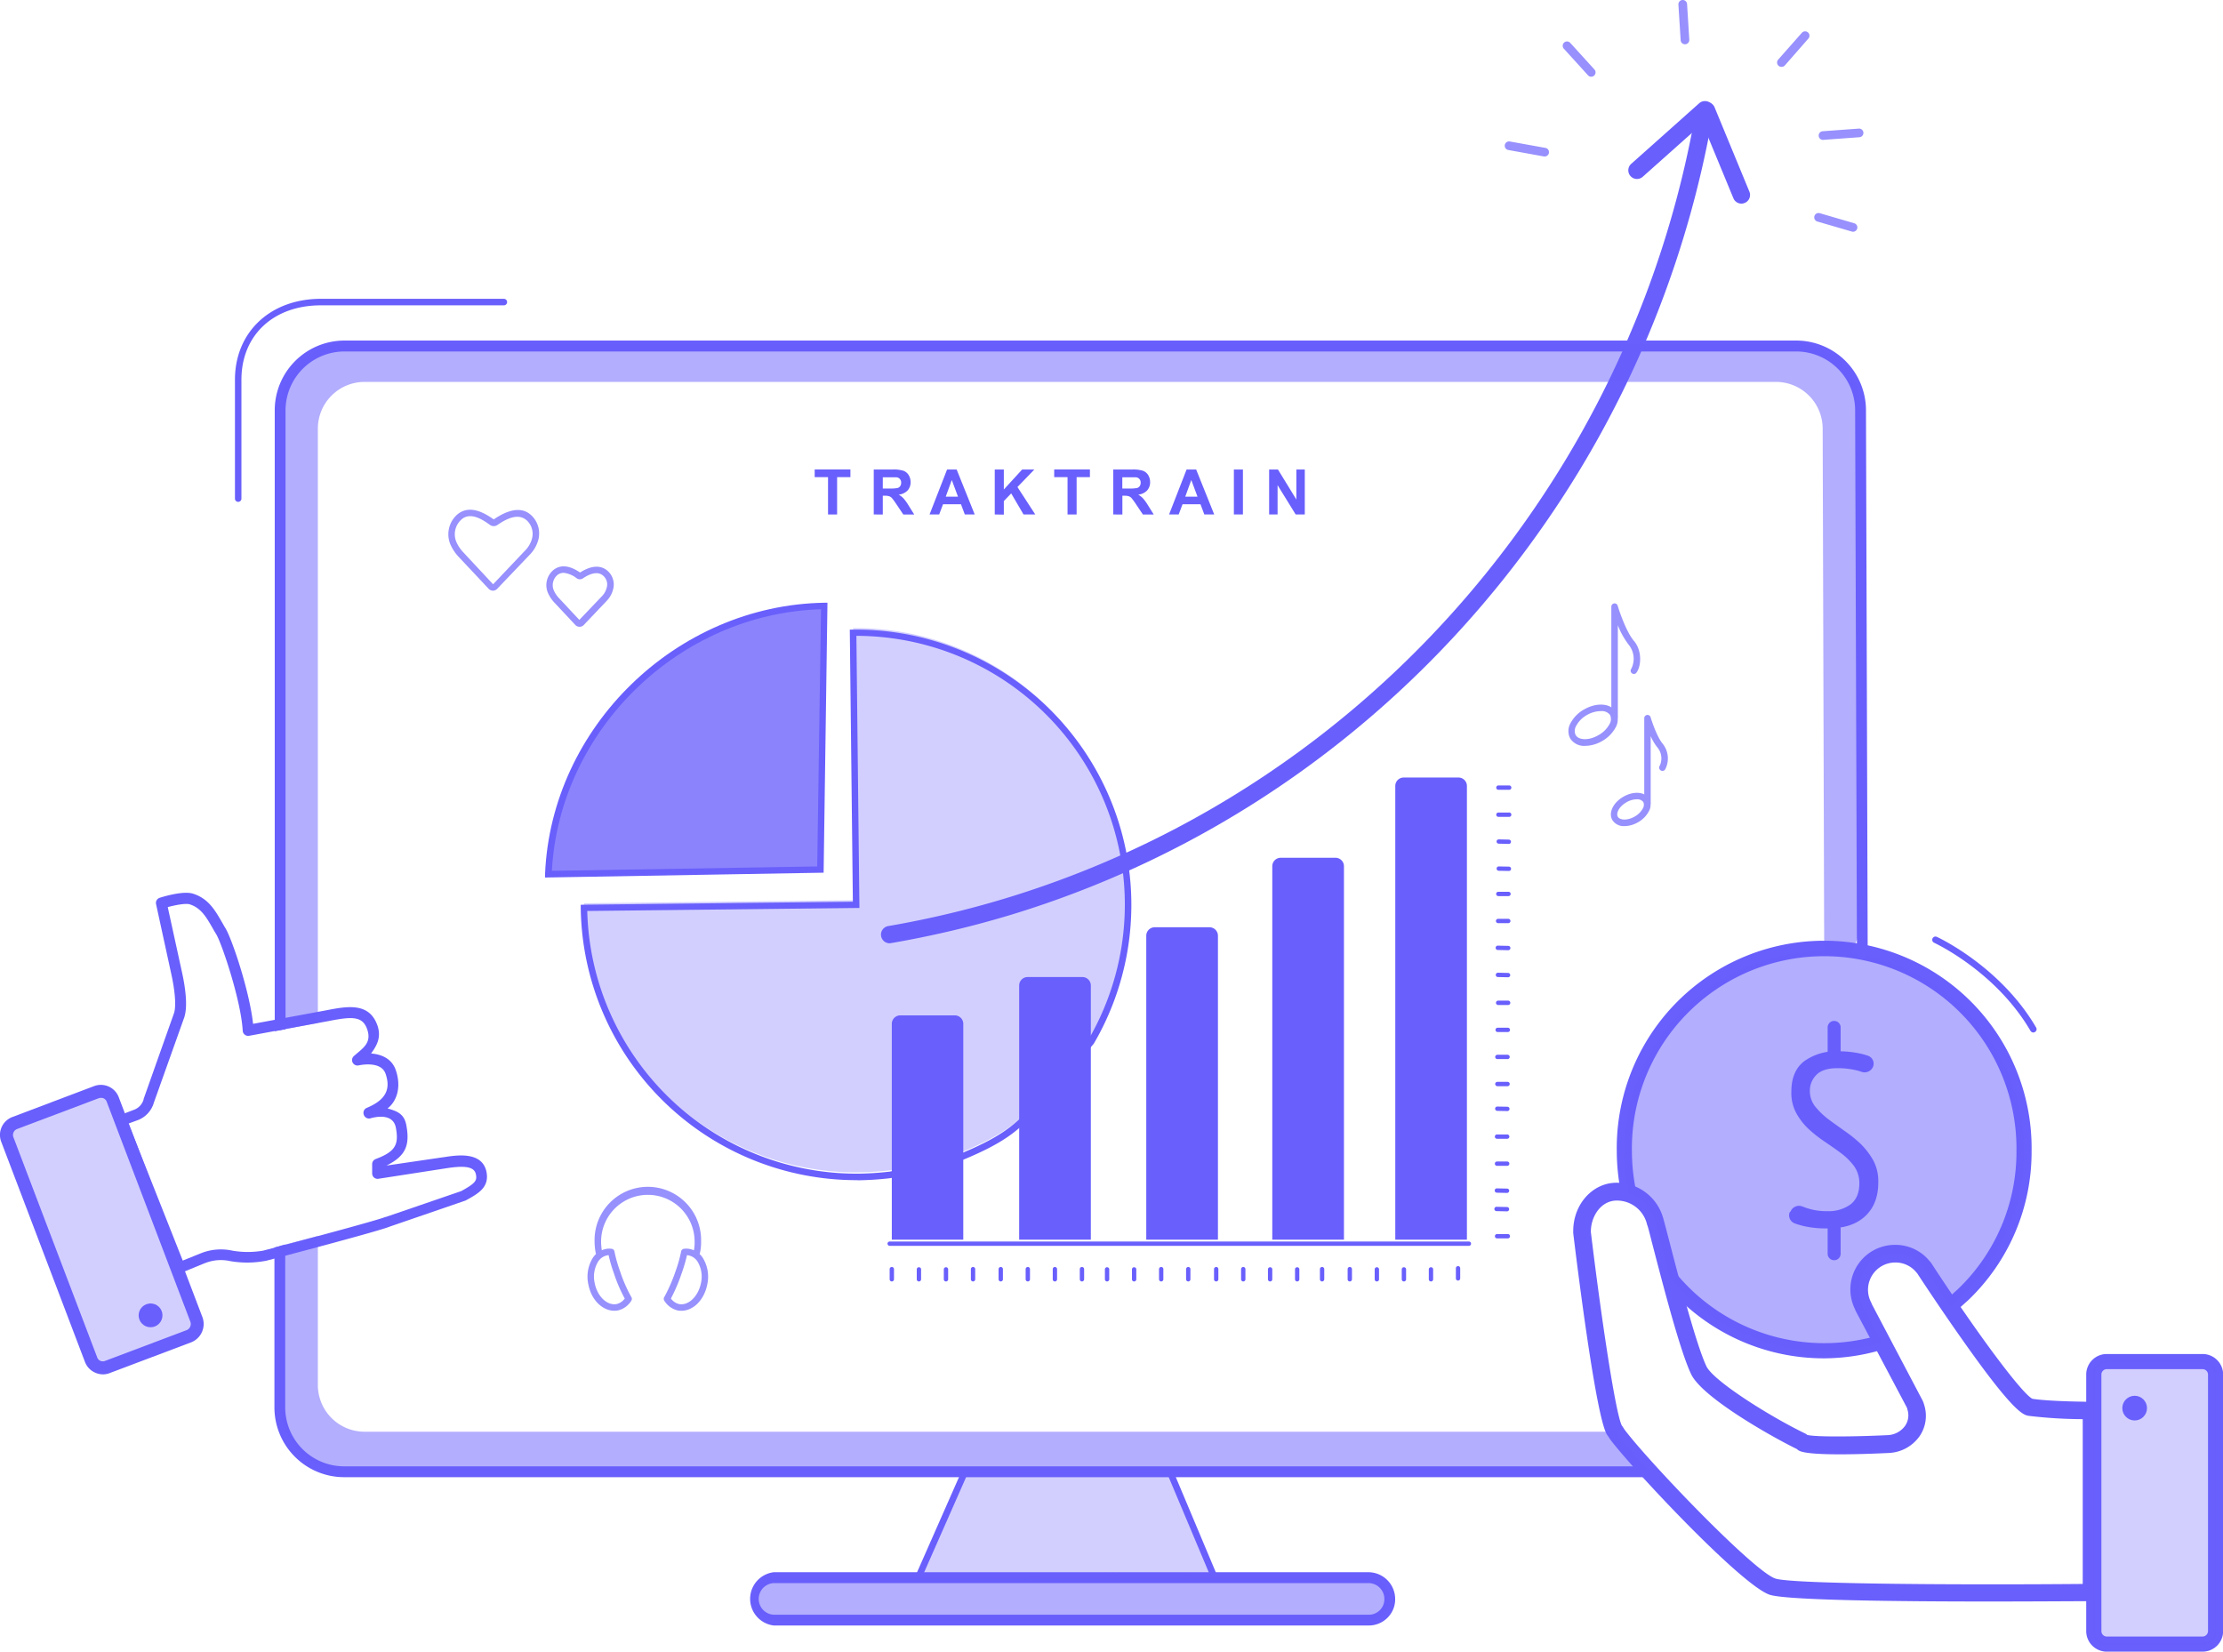 <svg id="Слой_1" data-name="Слой 1" xmlns="http://www.w3.org/2000/svg" viewBox="0 0 580 430.97"><defs><style>.cls-1,.cls-2,.cls-6{fill:none;}.cls-1{opacity:0.62;}.cls-2,.cls-6{stroke:#695ffc;stroke-linecap:round;stroke-linejoin:round;}.cls-2{stroke-width:6px;}.cls-3,.cls-4,.cls-5,.cls-7,.cls-9{fill:#695ffc;}.cls-4{opacity:0.3;}.cls-5{opacity:0.77;}.cls-7{opacity:0.5;}.cls-8{isolation:isolate;}.cls-10,.cls-9{opacity:0.69;}.cls-11{fill:#fff;}</style></defs><title>Graphic1</title><path class="cls-1" d="M766.87,463.31V326.71a12.2,12.2,0,0,0-12.15-12.14H386.4a12.2,12.2,0,0,0-12.15,12.14V576.35A12.2,12.2,0,0,0,386.4,588.5H713.49" transform="translate(-291.32 -214.92)"/><path class="cls-2" d="M726.7,539" transform="translate(-291.32 -214.92)"/><path class="cls-3" d="M514.71,522.86a72,72,0,0,1-71.87-71.06V451l71-.79-.8-71h.85a71.82,71.82,0,0,1,62.83,108l-.09.12-16,18.7c-4,4.09-7.61,7.32-19,11.91l-.11,0-17.76,4.38a80.86,80.86,0,0,1-8.4.57Zm-70.17-70.24a70.31,70.31,0,0,0,70.16,68.54h.72a79.45,79.45,0,0,0,8.16-.55l17.55-4.34c11-4.46,14.53-7.56,18.3-11.46l15.86-18.6a70.12,70.12,0,0,0-60.53-105.38l.79,71Z" transform="translate(-291.32 -214.92)"/><path class="cls-4" d="M576,485.53A71,71,0,0,0,513.9,378.82l.79,71-71,.79a71,71,0,0,0,71.75,70.22,80.47,80.47,0,0,0,8.3-.57l17.66-4.36c11.11-4.5,14.76-7.66,18.65-11.68l16-18.7" transform="translate(-291.32 -214.92)"/><path class="cls-3" d="M433.53,443.89l0-.89c1.59-38.38,34.24-70.14,72.8-70.81h.88l-1,70.44Zm72-70c-37,1.1-68.22,31.46-70.22,68.26L504.54,441Z" transform="translate(-291.32 -214.92)"/><path class="cls-5" d="M506.29,373c-39.21.68-70.45,33-72,70l70.95-1.24,1-68.75" transform="translate(-291.32 -214.92)"/><path class="cls-2" d="M481.48,474.44" transform="translate(-291.32 -214.92)"/><path class="cls-2" d="M509,466.93" transform="translate(-291.32 -214.92)"/><path class="cls-2" d="M731.62,250.56" transform="translate(-291.32 -214.92)"/><path class="cls-3" d="M523.45,461.05a2.26,2.26,0,0,1-.38-4.49,255,255,0,0,0,30.74-7.28c60.47-18.4,112.16-58.75,145.54-113.63a263.28,263.28,0,0,0,34-89.34,2.26,2.26,0,0,1,4.45.82A268,268,0,0,1,703.21,338c-34,55.82-86.55,96.88-148.09,115.61A262.28,262.28,0,0,1,523.83,461Z" transform="translate(-291.32 -214.92)"/><path class="cls-3" d="M353.47,345.87a.85.85,0,0,1-.85-.85v-31c0-12.44,9.22-21.13,22.43-21.13h47.73a.85.85,0,0,1,0,1.7H375.05c-12.41,0-20.74,7.81-20.74,19.43v31A.85.85,0,0,1,353.47,345.87Z" transform="translate(-291.32 -214.92)"/><path class="cls-3" d="M674.56,540H523.45a.58.58,0,0,1-.57-.57.57.57,0,0,1,.57-.56H674.56a.56.56,0,0,1,.57.56A.57.57,0,0,1,674.56,540Z" transform="translate(-291.32 -214.92)"/><path class="cls-2" d="M595.59,450.83" transform="translate(-291.32 -214.92)"/><path class="cls-2" d="M533.62,536.13" transform="translate(-291.32 -214.92)"/><path class="cls-3" d="M524,538.39V482.07a2.21,2.21,0,0,1,2.21-2.21h14.23a2.21,2.21,0,0,1,2.21,2.21v56.32" transform="translate(-291.32 -214.92)"/><path class="cls-2" d="M664.68,536.13" transform="translate(-291.32 -214.92)"/><path class="cls-3" d="M655.36,538.39V420a2.2,2.2,0,0,1,2.2-2.2h14.29a2.2,2.2,0,0,1,2.2,2.2V538.39" transform="translate(-291.32 -214.92)"/><path class="cls-3" d="M623.27,538.39V440.94a2.2,2.2,0,0,1,2.2-2.2h14.29a2.21,2.21,0,0,1,2.21,2.2v97.45" transform="translate(-291.32 -214.92)"/><path class="cls-2" d="M599,536.13" transform="translate(-291.32 -214.92)"/><path class="cls-3" d="M590.39,538.39V459.07a2.21,2.21,0,0,1,2.2-2.2h14.3a2.21,2.21,0,0,1,2.2,2.2v79.32" transform="translate(-291.32 -214.92)"/><path class="cls-2" d="M557.23,536.13" transform="translate(-291.32 -214.92)"/><path class="cls-2" d="M567,536.13" transform="translate(-291.32 -214.92)"/><path class="cls-3" d="M557.23,538.39V472.07a2.21,2.21,0,0,1,2.2-2.21h14.3a2.21,2.21,0,0,1,2.2,2.21v66.32" transform="translate(-291.32 -214.92)"/><path class="cls-2" d="M713.82,545.05" transform="translate(-291.32 -214.92)"/><path class="cls-2" d="M782.57,556.18" transform="translate(-291.32 -214.92)"/><path class="cls-6" d="M799.8,547.48" transform="translate(-291.32 -214.92)"/><path class="cls-3" d="M866,645.89h-25a5.38,5.38,0,0,1-5.37-5.37V573.58a5.37,5.37,0,0,1,5.37-5.36h25a5.37,5.37,0,0,1,5.36,5.36v66.94A5.38,5.38,0,0,1,866,645.89Zm-25-73.72a1.41,1.41,0,0,0-1.41,1.41v66.94a1.42,1.42,0,0,0,1.41,1.42h25a1.44,1.44,0,0,0,1.41-1.42V573.58a1.43,1.43,0,0,0-1.41-1.41Z" transform="translate(-291.32 -214.92)"/><path class="cls-7" d="M866,644.2h-25a3.68,3.68,0,0,1-3.67-3.68V573.58a3.68,3.68,0,0,1,3.67-3.67h25a3.68,3.68,0,0,1,3.67,3.67v66.94A3.68,3.68,0,0,1,866,644.2Zm-25-73.73a3.12,3.12,0,0,0-3.11,3.11v66.94a3.11,3.11,0,0,0,3.11,3.11h25a3.1,3.1,0,0,0,3.1-3.11V573.58a3.11,3.11,0,0,0-3.1-3.11Z" transform="translate(-291.32 -214.92)"/><circle class="cls-3" cx="556.95" cy="367.42" r="3.22"/><path class="cls-3" d="M318.2,573.53a5,5,0,0,1-2.11-.47,5,5,0,0,1-2.64-2.87l-21.79-57.3a5,5,0,0,1,3-6.55l21.15-8a5,5,0,0,1,6.54,3l21.8,57.3a5.14,5.14,0,0,1-2.95,6.53h0l-21.19,8A4.87,4.87,0,0,1,318.2,573.53Zm-.59-72.14a1.51,1.51,0,0,0-.59.11l-21.2,8a1.66,1.66,0,0,0-1,2.16L316.64,569a1.59,1.59,0,0,0,.86,1,1.61,1.61,0,0,0,1.29,0L340,562a1.74,1.74,0,0,0,1-2.18l-21.8-57.32a1.61,1.61,0,0,0-.86-1A1.69,1.69,0,0,0,317.61,501.39Zm23,62.19Z" transform="translate(-291.32 -214.92)"/><path class="cls-4" d="M342.56,559.23l-21.8-57.34a3.34,3.34,0,0,0-4.35-2l-21.19,8a3.34,3.34,0,0,0-2,4.35l21.8,57.34a3.34,3.34,0,0,0,4.35,2l21.19-8A3.43,3.43,0,0,0,342.56,559.23Zm-12,1.7a2.94,2.94,0,1,1,2.93-2.94A2.94,2.94,0,0,1,330.59,560.93Z" transform="translate(-291.32 -214.92)"/><g class="cls-8"><path class="cls-3" d="M507.36,349.16v-9.74h-3.48v-2h9.32v2h-3.47v9.74Z" transform="translate(-291.32 -214.92)"/><path class="cls-3" d="M519.29,349.16V337.43h5a8.53,8.53,0,0,1,2.73.32,2.72,2.72,0,0,1,1.37,1.12,3.41,3.41,0,0,1,.51,1.85,3.12,3.12,0,0,1-.78,2.18,3.75,3.75,0,0,1-2.32,1.08,5.49,5.49,0,0,1,1.27,1,13.58,13.58,0,0,1,1.35,1.9l1.43,2.29H527l-1.71-2.55a18.46,18.46,0,0,0-1.25-1.73,1.83,1.83,0,0,0-.71-.48,3.82,3.82,0,0,0-1.2-.14h-.48v4.9Zm2.36-6.77h1.76a9.44,9.44,0,0,0,2.12-.14,1.26,1.26,0,0,0,.67-.5,1.52,1.52,0,0,0,.24-.88,1.34,1.34,0,0,0-1.21-1.41c-.19,0-.77,0-1.73,0h-1.85Z" transform="translate(-291.32 -214.92)"/><path class="cls-3" d="M545.63,349.16h-2.58l-1-2.66h-4.69l-1,2.66h-2.51l4.57-11.73h2.5Zm-4.36-4.64-1.62-4.35-1.58,4.35Z" transform="translate(-291.32 -214.92)"/><path class="cls-3" d="M550.86,349.16V337.43h2.37v5.21l4.78-5.21h3.18L556.78,342l4.65,7.16h-3.06l-3.22-5.5-1.92,2v3.54Z" transform="translate(-291.32 -214.92)"/><path class="cls-3" d="M569.85,349.16v-9.74h-3.48v-2h9.32v2h-3.47v9.74Z" transform="translate(-291.32 -214.92)"/><path class="cls-3" d="M581.78,349.16V337.43h5a8.53,8.53,0,0,1,2.73.32,2.72,2.72,0,0,1,1.37,1.12,3.41,3.41,0,0,1,.51,1.85,3.12,3.12,0,0,1-.78,2.18,3.72,3.72,0,0,1-2.32,1.08,5.49,5.49,0,0,1,1.27,1,13.58,13.58,0,0,1,1.35,1.9l1.43,2.29h-2.83l-1.71-2.55a18.46,18.46,0,0,0-1.25-1.73,1.83,1.83,0,0,0-.71-.48,3.82,3.82,0,0,0-1.2-.14h-.48v4.9Zm2.36-6.77h1.76a9.44,9.44,0,0,0,2.12-.14,1.26,1.26,0,0,0,.67-.5,1.52,1.52,0,0,0,.24-.88,1.34,1.34,0,0,0-1.21-1.41c-.19,0-.77,0-1.73,0h-1.85Z" transform="translate(-291.32 -214.92)"/><path class="cls-3" d="M608.12,349.16h-2.58l-1-2.66h-4.69l-1,2.66h-2.51l4.57-11.73h2.5Zm-4.36-4.64-1.62-4.35-1.58,4.35Z" transform="translate(-291.32 -214.92)"/><path class="cls-3" d="M613.25,349.16V337.43h2.36v11.73Z" transform="translate(-291.32 -214.92)"/><path class="cls-3" d="M622.45,349.16V337.43h2.3l4.8,7.83v-7.83h2.2v11.73h-2.38l-4.72-7.65v7.65Z" transform="translate(-291.32 -214.92)"/></g><path class="cls-3" d="M821.84,484.33a.89.89,0,0,1-.74-.42c-9.07-15.56-25-22.92-25.15-23a.85.85,0,0,1-.42-1.12.84.84,0,0,1,1.12-.42c.17.07,16.57,7.64,25.92,23.67a.85.85,0,0,1-.31,1.16A.81.81,0,0,1,821.84,484.33Z" transform="translate(-291.32 -214.92)"/><path class="cls-3" d="M524,549.29a.56.56,0,0,1-.56-.56v-2.66a.56.56,0,0,1,.56-.56.57.57,0,0,1,.57.56v2.66A.57.57,0,0,1,524,549.29Z" transform="translate(-291.32 -214.92)"/><path class="cls-3" d="M531.07,549.29a.56.56,0,0,1-.56-.56v-2.66a.57.57,0,0,1,1.13,0v2.66A.56.56,0,0,1,531.07,549.29Z" transform="translate(-291.32 -214.92)"/><path class="cls-3" d="M538.14,549.29a.56.56,0,0,1-.57-.56v-2.66a.57.57,0,0,1,1.13,0v2.66A.56.56,0,0,1,538.14,549.29Z" transform="translate(-291.32 -214.92)"/><path class="cls-3" d="M545.2,549.29a.57.57,0,0,1-.57-.56v-2.66a.57.57,0,0,1,.57-.56.56.56,0,0,1,.56.56v2.66A.56.56,0,0,1,545.2,549.29Z" transform="translate(-291.32 -214.92)"/><path class="cls-3" d="M552.43,549.29a.57.57,0,0,1-.57-.56v-2.66a.57.57,0,0,1,.57-.56.56.56,0,0,1,.56.56v2.66A.56.56,0,0,1,552.43,549.29Z" transform="translate(-291.32 -214.92)"/><path class="cls-3" d="M559.49,549.29a.57.57,0,0,1-.57-.56v-2.66a.57.57,0,0,1,.57-.56.56.56,0,0,1,.56.56v2.66A.56.56,0,0,1,559.49,549.29Z" transform="translate(-291.32 -214.92)"/><path class="cls-3" d="M566.55,549.29a.56.56,0,0,1-.56-.56v-2.66a.56.56,0,0,1,.56-.56.57.57,0,0,1,.57.56v2.66A.57.57,0,0,1,566.55,549.29Z" transform="translate(-291.32 -214.92)"/><path class="cls-3" d="M573.61,549.29a.56.56,0,0,1-.56-.56v-2.66a.56.56,0,0,1,.56-.56.57.57,0,0,1,.57.56v2.66A.57.57,0,0,1,573.61,549.29Z" transform="translate(-291.32 -214.92)"/><path class="cls-3" d="M580.17,549.29a.56.56,0,0,1-.57-.56v-2.66a.57.57,0,0,1,1.13,0v2.66A.56.56,0,0,1,580.17,549.29Z" transform="translate(-291.32 -214.92)"/><path class="cls-3" d="M587.23,549.29a.56.56,0,0,1-.57-.56v-2.66a.57.57,0,0,1,1.13,0v2.66A.56.56,0,0,1,587.23,549.29Z" transform="translate(-291.32 -214.92)"/><path class="cls-3" d="M594.29,549.29a.57.57,0,0,1-.57-.56v-2.66a.57.57,0,0,1,.57-.56.56.56,0,0,1,.56.56v2.66A.56.56,0,0,1,594.29,549.29Z" transform="translate(-291.32 -214.92)"/><path class="cls-3" d="M601.35,549.29a.57.57,0,0,1-.57-.56v-2.66a.57.57,0,0,1,.57-.56.56.56,0,0,1,.56.56v2.66A.56.56,0,0,1,601.35,549.29Z" transform="translate(-291.32 -214.92)"/><path class="cls-3" d="M608.64,549.29a.57.57,0,0,1-.57-.56v-2.66a.57.57,0,0,1,.57-.56.56.56,0,0,1,.56.56v2.66A.56.56,0,0,1,608.64,549.29Z" transform="translate(-291.32 -214.92)"/><path class="cls-3" d="M615.7,549.29a.57.57,0,0,1-.57-.56v-2.66a.57.57,0,0,1,.57-.56.56.56,0,0,1,.56.56v2.66A.56.56,0,0,1,615.7,549.29Z" transform="translate(-291.32 -214.92)"/><path class="cls-3" d="M622.7,549.29a.56.56,0,0,1-.56-.56v-2.66a.57.57,0,0,1,1.13,0v2.66A.56.56,0,0,1,622.7,549.29Z" transform="translate(-291.32 -214.92)"/><path class="cls-3" d="M629.77,549.29a.56.56,0,0,1-.57-.56v-2.66a.57.57,0,0,1,1.13,0v2.66A.56.56,0,0,1,629.77,549.29Z" transform="translate(-291.32 -214.92)"/><path class="cls-3" d="M636.26,549.29a.56.56,0,0,1-.56-.56v-2.66a.56.56,0,0,1,.56-.56.57.57,0,0,1,.57.56v2.66A.57.57,0,0,1,636.26,549.29Z" transform="translate(-291.32 -214.92)"/><path class="cls-3" d="M643.49,549.29a.56.56,0,0,1-.56-.56v-2.66a.56.56,0,0,1,.56-.56.57.57,0,0,1,.57.56v2.66A.57.57,0,0,1,643.49,549.29Z" transform="translate(-291.32 -214.92)"/><path class="cls-3" d="M650.55,549.29a.56.56,0,0,1-.56-.56v-2.66a.57.57,0,0,1,1.13,0v2.66A.56.56,0,0,1,650.55,549.29Z" transform="translate(-291.32 -214.92)"/><path class="cls-3" d="M657.62,549.29a.56.56,0,0,1-.57-.56v-2.66a.57.57,0,0,1,1.13,0v2.66A.56.56,0,0,1,657.62,549.29Z" transform="translate(-291.32 -214.92)"/><path class="cls-3" d="M664.68,549.29a.56.56,0,0,1-.57-.56v-2.66a.57.57,0,0,1,1.13,0v2.66A.56.56,0,0,1,664.68,549.29Z" transform="translate(-291.32 -214.92)"/><path class="cls-3" d="M671.74,549.06a.57.57,0,0,1-.57-.56v-2.66a.57.57,0,0,1,.57-.56.56.56,0,0,1,.56.56v2.66A.56.56,0,0,1,671.74,549.06Z" transform="translate(-291.32 -214.92)"/><path class="cls-3" d="M685,421h-2.65a.57.57,0,1,1,0-1.13H685a.57.57,0,1,1,0,1.13Z" transform="translate(-291.32 -214.92)"/><path class="cls-3" d="M685,428.06h-2.65a.57.57,0,1,1,0-1.13H685a.57.57,0,1,1,0,1.13Z" transform="translate(-291.32 -214.92)"/><path class="cls-3" d="M685,435.12h0l-2.65-.06a.56.56,0,0,1,0-1.12h0L685,434a.57.57,0,0,1,.55.58A.56.56,0,0,1,685,435.12Z" transform="translate(-291.32 -214.92)"/><path class="cls-3" d="M685,442.18h0l-2.65-.05a.57.57,0,0,1-.55-.58.56.56,0,0,1,.56-.55h0l2.66.05a.57.57,0,0,1,.55.58A.56.56,0,0,1,685,442.18Z" transform="translate(-291.32 -214.92)"/><path class="cls-3" d="M684.9,448.74h-2.65a.57.57,0,0,1-.57-.57.56.56,0,0,1,.57-.56h2.65a.57.57,0,0,1,.57.56A.58.58,0,0,1,684.9,448.74Z" transform="translate(-291.32 -214.92)"/><path class="cls-3" d="M684.84,455.8h-2.65a.58.58,0,0,1-.57-.57.57.57,0,0,1,.57-.56h2.65a.56.56,0,0,1,.57.56A.57.57,0,0,1,684.84,455.8Z" transform="translate(-291.32 -214.92)"/><path class="cls-3" d="M684.84,462.86h0l-2.65-.06a.57.57,0,1,1,0-1.13l2.66.06a.56.56,0,0,1,.55.58A.57.57,0,0,1,684.84,462.86Z" transform="translate(-291.32 -214.92)"/><path class="cls-3" d="M684.79,469.92h0l-2.66-.06a.55.55,0,0,1-.55-.57.57.57,0,0,1,.56-.56h0l2.66.06a.57.57,0,0,1,.55.58A.56.56,0,0,1,684.79,469.92Z" transform="translate(-291.32 -214.92)"/><path class="cls-3" d="M684.73,477.15h-2.6a.57.57,0,0,1,0-1.13h2.6a.57.57,0,1,1,0,1.13Z" transform="translate(-291.32 -214.92)"/><path class="cls-3" d="M684.73,484.21h-2.65a.56.56,0,0,1-.57-.56.57.57,0,0,1,.57-.57h2.65a.58.58,0,0,1,.57.57A.57.57,0,0,1,684.73,484.21Z" transform="translate(-291.32 -214.92)"/><path class="cls-3" d="M684.67,491.27H682a.57.57,0,0,1-.57-.56.58.58,0,0,1,.57-.57h2.65a.57.57,0,0,1,.57.57A.56.56,0,0,1,684.67,491.27Z" transform="translate(-291.32 -214.92)"/><path class="cls-3" d="M684.67,498.34H682a.58.58,0,0,1-.57-.57.57.57,0,0,1,.57-.56h2.65a.56.56,0,0,1,.57.56A.57.57,0,0,1,684.67,498.34Z" transform="translate(-291.32 -214.92)"/><path class="cls-3" d="M684.62,504.83h0l-2.66-.05a.57.57,0,0,1-.55-.58.56.56,0,0,1,.56-.55h0l2.65.05a.57.57,0,0,1,.55.58A.56.56,0,0,1,684.62,504.83Z" transform="translate(-291.32 -214.92)"/><path class="cls-3" d="M684.56,512.06h-2.65a.56.56,0,0,1-.57-.56.57.57,0,0,1,.57-.57h2.65a.58.58,0,0,1,.57.57A.57.57,0,0,1,684.56,512.06Z" transform="translate(-291.32 -214.92)"/><path class="cls-3" d="M684.56,519.12h-2.65a.56.56,0,0,1-.57-.56.57.57,0,0,1,.57-.57h2.65a.58.58,0,0,1,.57.57A.57.57,0,0,1,684.56,519.12Z" transform="translate(-291.32 -214.92)"/><path class="cls-3" d="M684.51,526.19h0l-2.65-.06a.58.58,0,0,1-.56-.58.57.57,0,0,1,.57-.55h0l2.66.06a.55.55,0,0,1,.55.57A.57.57,0,0,1,684.51,526.19Z" transform="translate(-291.32 -214.92)"/><path class="cls-3" d="M684.51,531h0l-2.65-.06a.57.57,0,1,1,0-1.13h0l2.66.06a.55.55,0,0,1,.55.57A.57.57,0,0,1,684.51,531Z" transform="translate(-291.32 -214.92)"/><path class="cls-3" d="M684.67,538.05H682a.57.57,0,1,1,0-1.13h2.65a.57.57,0,1,1,0,1.13Z" transform="translate(-291.32 -214.92)"/><path class="cls-9" d="M694.27,255.73l-.2,0-9.15-1.66a1.13,1.13,0,1,1,.4-2.22l9.15,1.65a1.13,1.13,0,0,1-.2,2.25Z" transform="translate(-291.32 -214.92)"/><path class="cls-9" d="M706.49,234.94a1.11,1.11,0,0,1-.84-.37l-6.28-6.91a1.13,1.13,0,1,1,1.67-1.52l6.28,6.91a1.13,1.13,0,0,1-.83,1.89Z" transform="translate(-291.32 -214.92)"/><path class="cls-9" d="M756.11,232.36a1.11,1.11,0,0,1-.75-.28,1.14,1.14,0,0,1-.1-1.6l6.18-7a1.13,1.13,0,0,1,1.7,1.5L757,232A1.12,1.12,0,0,1,756.11,232.36Z" transform="translate(-291.32 -214.92)"/><path class="cls-9" d="M767,251.42a1.13,1.13,0,0,1-.08-2.26l9.3-.68a1.13,1.13,0,1,1,.16,2.25l-9.3.68Z" transform="translate(-291.32 -214.92)"/><path class="cls-9" d="M774.8,275.39a1.19,1.19,0,0,1-.32-.05l-9-2.62a1.13,1.13,0,0,1-.76-1.41,1.12,1.12,0,0,1,1.4-.76l9,2.63a1.13,1.13,0,0,1-.32,2.21Z" transform="translate(-291.32 -214.92)"/><path class="cls-9" d="M420,369.05a1.67,1.67,0,0,1-1.19-.5L411,360.23a11.41,11.41,0,0,1-2.15-3.22,6.86,6.86,0,0,1,1.7-7.77c3.42-3,7.68-.07,9.29,1l.28.19.05,0c6.29-4.29,8.95-1.78,9.83-1a6.51,6.51,0,0,1,1.78,6.31,8.83,8.83,0,0,1-2.27,3.95l-8.35,8.74A1.68,1.68,0,0,1,420,369.05ZM414,349.6a3.36,3.36,0,0,0-2.33.91h0a5.15,5.15,0,0,0-1.24,5.92,9.57,9.57,0,0,0,1.78,2.62l7.76,8.33,8.32-8.77a7,7,0,0,0,1.81-3.07,4.78,4.78,0,0,0-1.27-4.77c-2.29-2.15-5.48-.4-7.69,1.1a1.68,1.68,0,0,1-2,0l-.3-.21C417.34,350.59,415.64,349.6,414,349.6Z" transform="translate(-291.32 -214.92)"/><path class="cls-9" d="M442.47,378.46a1.45,1.45,0,0,1-1-.42l-5.61-6a8.93,8.93,0,0,1-1.59-2.45,5.14,5.14,0,0,1,1.31-5.82h0c2.68-2.34,5.95-.22,7.09.54,2.94-1.91,5.51-2,7.27-.35a4.74,4.74,0,0,1,1.33,4.79,6.7,6.7,0,0,1-1.7,3l-6,6.31A1.44,1.44,0,0,1,442.47,378.46Zm-4.09-14.07a2.52,2.52,0,0,0-1.71.64h0a3.47,3.47,0,0,0-.83,4,7,7,0,0,0,1.24,1.87l5.39,5.77,5.85-6.13a4.87,4.87,0,0,0,1.25-2.12,3,3,0,0,0-.81-3.22c-1.5-1.43-3.7-.47-5.29.59a1.44,1.44,0,0,1-1.71,0h0A6.62,6.62,0,0,0,438.38,364.39Zm4.13,0h0Zm.22,0h0Z" transform="translate(-291.32 -214.92)"/><g class="cls-10"><path class="cls-3" d="M451.6,556.93c-3.11,0-6-2.82-6.77-6.85a9.34,9.34,0,0,1,1.14-6.91,5.24,5.24,0,0,1,3.37-2.34,4.13,4.13,0,0,1,1.58-.06.84.84,0,0,1,.71.67,37,37,0,0,0,1.49,5.25,38.47,38.47,0,0,0,2.94,6.71.85.85,0,0,1,0,.87,5.59,5.59,0,0,1-3.46,2.57A5.39,5.39,0,0,1,451.6,556.93Zm-1.49-14.51a1.67,1.67,0,0,0-.4.07,3.61,3.61,0,0,0-2.34,1.63,7.6,7.6,0,0,0-.88,5.63c.69,3.47,3.27,5.91,5.73,5.43a3.61,3.61,0,0,0,2.1-1.43,39,39,0,0,1-2.8-6.51A37.71,37.71,0,0,1,450.11,542.42Z" transform="translate(-291.32 -214.92)"/><path class="cls-3" d="M469.11,556.94a5.2,5.2,0,0,1-1-.09,5.64,5.64,0,0,1-3.49-2.58.83.83,0,0,1,0-.87,42.78,42.78,0,0,0,2.93-6.7,36.23,36.23,0,0,0,1.49-5.26.85.85,0,0,1,.71-.67,4.22,4.22,0,0,1,1.63.07,5.23,5.23,0,0,1,3.33,2.33,9.39,9.39,0,0,1,1.14,6.91C475.06,554.12,472.2,556.94,469.11,556.94Zm-2.74-3.19a3.68,3.68,0,0,0,2.13,1.44c2.44.47,5-2,5.7-5.44a7.6,7.6,0,0,0-.88-5.63A3.56,3.56,0,0,0,471,542.5a2.24,2.24,0,0,0-.44-.07,40.7,40.7,0,0,1-1.42,4.83A45.62,45.62,0,0,1,466.37,553.75Z" transform="translate(-291.32 -214.92)"/><path class="cls-3" d="M473.12,542.51l-.21,0a.86.86,0,0,1-.62-1,10.54,10.54,0,0,0,.26-2.62,12.2,12.2,0,1,0-24.4,0,15.32,15.32,0,0,0,.26,2.67.84.84,0,1,1-1.66.31,16,16,0,0,1-.3-3,13.9,13.9,0,1,1,27.79,0,12.44,12.44,0,0,1-.3,3A.86.86,0,0,1,473.12,542.51Z" transform="translate(-291.32 -214.92)"/></g><g class="cls-10"><path class="cls-3" d="M704.88,409.54A4.3,4.3,0,0,1,701,407.6a4.17,4.17,0,0,1,.14-4.08,8.8,8.8,0,0,1,3.46-3.47c3.34-1.93,7-1.64,8.34.66a4.21,4.21,0,0,1-.13,4.09,8.89,8.89,0,0,1-3.47,3.47A9,9,0,0,1,704.88,409.54Zm4.1-9.07a7.34,7.34,0,0,0-3.58,1,7,7,0,0,0-2.8,2.78,2.56,2.56,0,0,0-.18,2.46c.83,1.43,3.59,1.45,6,0a7.12,7.12,0,0,0,2.8-2.78,2.58,2.58,0,0,0,.17-2.46A2.69,2.69,0,0,0,709,400.47Z" transform="translate(-291.32 -214.92)"/><path class="cls-3" d="M712.58,402.81a.85.85,0,0,1-.85-.85V373.21a.85.85,0,0,1,.73-.84.83.83,0,0,1,.93.6c0,.06,2,6.57,4.23,9.17s1.89,6.69.66,8.3a.83.83,0,0,1-1.18.16.83.83,0,0,1-.16-1.18,5.81,5.81,0,0,0-.59-6.16,20.38,20.38,0,0,1-2.92-5.19V402A.85.85,0,0,1,712.58,402.81Z" transform="translate(-291.32 -214.92)"/><path class="cls-3" d="M715.14,430.48A3.51,3.51,0,0,1,712,428.9c-1.08-1.86.18-4.54,2.87-6.09s5.64-1.31,6.72.55a3.39,3.39,0,0,1-.12,3.34,7,7,0,0,1-2.76,2.76A7.2,7.2,0,0,1,715.14,430.48Zm3.21-7a5.53,5.53,0,0,0-2.67.78c-2,1.14-2.76,2.9-2.25,3.78s2.44,1.07,4.4-.06a5.43,5.43,0,0,0,2.1-2.07,1.87,1.87,0,0,0,.15-1.71A1.93,1.93,0,0,0,718.35,423.49Z" transform="translate(-291.32 -214.92)"/><path class="cls-3" d="M721.17,425.29a.85.85,0,0,1-.85-.85V402.3a.85.85,0,0,1,1.66-.24c0,.05,1.5,5,3.21,7a6.13,6.13,0,0,1,.57,6.65.85.85,0,0,1-1.39-1,4.5,4.5,0,0,0-.45-4.55A12.73,12.73,0,0,1,722,407v17.46A.85.85,0,0,1,721.17,425.29Z" transform="translate(-291.32 -214.92)"/></g><path class="cls-2" d="M445.32,549.35" transform="translate(-291.32 -214.92)"/><path class="cls-2" d="M441.14,544" transform="translate(-291.32 -214.92)"/><path class="cls-3" d="M338.2,547.09a1.36,1.36,0,0,1-.56-.11,1.43,1.43,0,0,1-.75-.78l-15.2-38.41a1.42,1.42,0,0,1,0-1.09,1.39,1.39,0,0,1,.79-.75l3.84-1.47a4.06,4.06,0,0,0,2.48-2.72.61.61,0,0,1,0-.11l7.95-22.45c.64-2.15.05-6.56-.71-10l-4-18.37a1.41,1.41,0,0,1,.95-1.65c1-.32,6.21-1.9,8.73-1.06,4,1.28,5.72,4.32,7.58,7.55.28.48.56,1,.86,1.48,1.69,2.78,6.26,16.36,7.19,24.92l19.19-3.55c5.75-1.13,11.3-2,13.34,4.22,1,3.25-.57,5.4-1.74,7.07,2.61.19,5.39,1.27,6.44,4.33,1.53,4.44.26,8.14-2.14,10,2.27.69,4.35,1.26,4.9,4.42.95,5.14-.13,8-5.19,10.49l15-2.2h.06c3.18-.5,9.79-1.55,11,3.68.92,4.18-2.12,5.84-5.34,7.6a1.45,1.45,0,0,1-.22.09L392.94,535c-2.94,1.22-29.28,8.13-32.29,8.92l-.07,0a26.06,26.06,0,0,1-9.21.06,11.16,11.16,0,0,0-6.62.55l-.19.06L338.73,547A1.39,1.39,0,0,1,338.2,547.09Zm-13.36-39L339,543.84l4.77-1.92a14,14,0,0,1,8.16-.67,23.6,23.6,0,0,0,8.05,0c11.84-3.1,30.07-8,31.9-8.79l.11,0,19.65-6.74c3.78-2.07,4.2-2.78,3.83-4.44-.42-1.88-2.67-2.32-7.75-1.52l-17.62,2.73a1.41,1.41,0,0,1-1.68-1.39v-2.43a1.41,1.41,0,0,1,.91-1.32c5.16-1.94,6.09-3.76,5.28-8.15s-6.54-2.49-6.79-2.44a1.42,1.42,0,0,1-1.59-1A1.4,1.4,0,0,1,387,504c5.12-2.12,6.27-5,4.92-8.9-1.21-3.52-6.93-2.2-7-2.19a1.42,1.42,0,0,1-1.58-.72,1.4,1.4,0,0,1,.3-1.7c2.22-2,4.67-3.3,3.54-6.83-1.2-3.7-4-3.51-10.12-2.32l-20.74,3.85a1.43,1.43,0,0,1-1.13-.28,1.41,1.41,0,0,1-.54-1c-.44-8-5.51-22.91-6.91-25.21-.32-.52-.61-1-.9-1.53-1.72-3-3.07-5.33-6-6.28-1-.33-3.67.16-5.75.72l3.73,17.07c.52,2.34,1.64,8.17.65,11.44a.14.14,0,0,0,0,.06l-8,22.44a6.89,6.89,0,0,1-4.18,4.57Zm87.37,18.85Z" transform="translate(-291.32 -214.92)"/><path class="cls-3" d="M758.51,531a2.38,2.38,0,0,1,3-1.3c.45.17.9.34,1.41.51a16.5,16.5,0,0,0,5.2.74,9.75,9.75,0,0,0,6-1.75c1.53-1.19,2.32-3,2.32-5.54a7.57,7.57,0,0,0-1.3-4.35A15.92,15.92,0,0,0,771.9,516c-1.3-1-2.77-2-4.3-3.05a36.21,36.21,0,0,1-4.29-3.33A17.23,17.23,0,0,1,760,505.4a11.09,11.09,0,0,1-1.3-5.65c0-3.56,1.13-6.22,3.33-7.91a14.06,14.06,0,0,1,8.7-2.6,26.06,26.06,0,0,1,5.88.57,15.28,15.28,0,0,1,2,.56,2.19,2.19,0,0,1,1.41,2.88h0a2.39,2.39,0,0,1-2.94,1.36c-.39-.12-.84-.29-1.35-.4a20.43,20.43,0,0,0-5.14-.56c-2.37,0-4.18.56-5.31,1.69a5.79,5.79,0,0,0-1.75,4.24,6.48,6.48,0,0,0,1.3,3.95,20,20,0,0,0,3.33,3.28c1.3,1,2.77,2,4.29,3.11a35.42,35.42,0,0,1,4.3,3.44,19.77,19.77,0,0,1,3.33,4.35,11.62,11.62,0,0,1,1.3,5.76c0,3.73-1.13,6.67-3.45,8.82s-5.53,3.16-9.77,3.16a26.21,26.21,0,0,1-6.55-.68c-.74-.22-1.42-.39-2-.62a2.24,2.24,0,0,1-1.36-2.88Z" transform="translate(-291.32 -214.92)"/><line class="cls-11" x1="478.54" y1="268.22" x2="478.54" y2="274.83"/><path class="cls-3" d="M769.86,491.44a1.69,1.69,0,0,1-1.69-1.69v-6.61a1.7,1.7,0,1,1,3.39,0v6.61A1.7,1.7,0,0,1,769.86,491.44Z" transform="translate(-291.32 -214.92)"/><line class="cls-11" x1="478.54" y1="320.53" x2="478.54" y2="327.14"/><path class="cls-3" d="M769.86,543.75a1.69,1.69,0,0,1-1.69-1.69v-6.61a1.7,1.7,0,0,1,3.39,0v6.61A1.69,1.69,0,0,1,769.86,543.75Z" transform="translate(-291.32 -214.92)"/><path class="cls-3" d="M810,632.8c-23,0-52.73-.3-57-1.78-7.51-2.59-36.3-33.38-41.64-40.62l-.09-.14c-.31-.5-.48-.74-.57-.86l-.1-.14c-2.9-4.56-7.85-44.6-8.81-52.58a2.45,2.45,0,0,1,0-.27v-.28c0-7,5.07-12.6,11.3-12.6a12.61,12.61,0,0,1,12.1,9,1.42,1.42,0,0,1,.07.22c.35,1.22.89,3.33,1.59,6,2.45,9.45,7,27,9.69,32.67,1.84,3.85,16.64,13.14,25.72,17.52a2.36,2.36,0,0,1,.58.39c2.1.57,12.36.48,21,.06a5.89,5.89,0,0,0,4.55-2.45,4.83,4.83,0,0,0,.58-4.27s0,0,0-.06a2.73,2.73,0,0,0-.16-.48l-.06-.1L775.49,557a2.53,2.53,0,0,1-.19-.48,11.63,11.63,0,0,1,10.44-16.78,11.47,11.47,0,0,1,9,4.2l.32.37a1.37,1.37,0,0,1,.18.24c12.1,18.56,23.62,34,26.35,35.35,4.41.73,15.33.79,15.44.79a2.27,2.27,0,0,1,2.25,2.26v47.51a2.26,2.26,0,0,1-2.24,2.26C834.13,632.7,823.15,632.8,810,632.8Zm-94.93-45c6.11,8.24,33.63,37,39.43,39,4.36,1.52,50.56,1.68,80.22,1.42v-43a121.17,121.17,0,0,1-14.06-.86c-1.41-.24-3.78-.65-17-19.38-5.91-8.34-11.39-16.69-12.12-17.81l-.25-.28,0,0a7,7,0,0,0-5.47-2.55,7.12,7.12,0,0,0-7.12,7.11,7,7,0,0,0,.82,3.31,3.14,3.14,0,0,1,.18.46l13.06,24.79a6.19,6.19,0,0,1,.59,1.47,9.39,9.39,0,0,1-1.17,8.15,10.35,10.35,0,0,1-8,4.41c-6.11.3-20.53.84-23.4-.56a2.2,2.2,0,0,1-.62-.45c-6.61-3.22-24.69-13.44-27.6-19.53s-7.32-23.21-10-33.48c-.57-2.18-1-4-1.37-5.22a2.21,2.21,0,0,1-.18-.53,8.07,8.07,0,0,0-7.84-6.09c-4.19,0-6.78,4.19-6.78,8.08v.14c2.74,22.7,6.5,47.67,8.1,50.52C714.59,587,714.81,587.37,715.07,587.79Zm106.53-7.92Z" transform="translate(-291.32 -214.92)"/><path class="cls-3" d="M767.27,569.35A53.92,53.92,0,0,1,725.81,550a1.72,1.72,0,0,1-.26-.4l-.44-.9a2.09,2.09,0,0,1-.13-.35c-.82-3.1-1.58-6-2.23-8.5-.57-2.21-1-4-1.38-5.27a1.94,1.94,0,0,1-.16-.48,8.23,8.23,0,0,0-5.36-5.84,1.92,1.92,0,0,1-1.11-1l-.32-.65a1.7,1.7,0,0,1-.16-.48,55.52,55.52,0,0,1-1.11-10.89,54.12,54.12,0,1,1,108.23,0,53.47,53.47,0,0,1-16.53,38.93L801.7,557a1.6,1.6,0,0,1-.4.28l-.36.2a2,2,0,0,1-2.56-.63c-3.51-5.14-6.19-9.24-6.66-10l-.25-.3a7.32,7.32,0,0,0-5.73-2.7,7.41,7.41,0,0,0-7.4,7.4,7.3,7.3,0,0,0,.85,3.44,2.23,2.23,0,0,1,.16.43l4.76,9a2,2,0,0,1,.07,1.68,2,2,0,0,1-1.25,1.13A53.74,53.74,0,0,1,767.27,569.35ZM729,547.64a50.16,50.16,0,0,0,50.46,16.25l-3.72-7.07a2.35,2.35,0,0,1-.17-.44h0a11.23,11.23,0,0,1-1.19-5A11.37,11.37,0,0,1,785.74,540a11.19,11.19,0,0,1,8.76,4.12l.31.36a1,1,0,0,1,.15.2s2.28,3.49,5.46,8.19l1.73-1.57a49.52,49.52,0,0,0,15.28-36,50.17,50.17,0,1,0-100.33,0,51.92,51.92,0,0,0,.94,9.64,12,12,0,0,1,6.88,7.75,1,1,0,0,1,.07.21c.34,1.22.9,3.34,1.59,6,.63,2.41,1.37,5.26,2.17,8.29Z" transform="translate(-291.32 -214.92)"/><path class="cls-7" d="M716.52,526.39a10.16,10.16,0,0,1,6.63,7.31l-.06-.34c.65,2.31,2.09,8,3.8,14.47l.44.9a52.12,52.12,0,0,0,55,16.41l-4.87-9.24-.06-.23A9.37,9.37,0,0,1,785.74,542a9.24,9.24,0,0,1,7.23,3.39l.34.39s2.83,4.34,6.7,10l.36-.19,3.11-2.82a52.14,52.14,0,1,0-88.36-37.51,53.26,53.26,0,0,0,1.08,10.5Z" transform="translate(-291.32 -214.92)"/><path class="cls-9" d="M730.94,226.47a1.12,1.12,0,0,1-1.12-1.05l-.59-9.3a1.13,1.13,0,0,1,2.26-.14l.58,9.29a1.12,1.12,0,0,1-1.06,1.2Z" transform="translate(-291.32 -214.92)"/><path class="cls-3" d="M609.38,627.19H529.7l12.78-29,54.78.17ZM532.3,625.5h74.53l-10.7-25.43-52.55-.16Z" transform="translate(-291.32 -214.92)"/><path class="cls-3" d="M648.44,639.06H493.2a7,7,0,0,1,0-13.9H648.39a7,7,0,0,1,6.94,7,6.76,6.76,0,0,1-2,4.88A6.9,6.9,0,0,1,648.44,639.06ZM493.2,628a4.13,4.13,0,0,0,0,8.25H648.44a4,4,0,0,0,2.92-1.22,4,4,0,0,0,1.15-2.88,4.13,4.13,0,0,0-4.12-4.15Z" transform="translate(-291.32 -214.92)"/><polygon class="cls-4" points="316.94 410.99 239.83 411.86 251.56 384.44 305.22 384.01 316.94 410.99"/><path class="cls-7" d="M648.44,637.64H493.2a5.54,5.54,0,0,1-5.53-5.53h0a5.54,5.54,0,0,1,5.53-5.54H648.39a5.54,5.54,0,0,1,5.53,5.54h0A5.45,5.45,0,0,1,648.44,637.64Z" transform="translate(-291.32 -214.92)"/><path class="cls-4" d="M866,643.91h-25a3.4,3.4,0,0,1-3.39-3.39V573.58a3.41,3.41,0,0,1,3.39-3.39h25a3.41,3.41,0,0,1,3.39,3.39v66.94A3.4,3.4,0,0,1,866,643.91Z" transform="translate(-291.32 -214.92)"/><circle class="cls-3" cx="39.28" cy="343.21" r="3.11"/><path class="cls-3" d="M745.67,268.05a2.26,2.26,0,0,1-2.09-1.4l-9.09-22a2.26,2.26,0,1,1,4.18-1.73l9.08,22a2.25,2.25,0,0,1-1.22,2.95A2.21,2.21,0,0,1,745.67,268.05Z" transform="translate(-291.32 -214.92)"/><path class="cls-3" d="M718.43,261.62a2.26,2.26,0,0,1-1.51-3.95l17.76-15.83a2.26,2.26,0,0,1,3,3.38l-17.76,15.83A2.27,2.27,0,0,1,718.43,261.62Z" transform="translate(-291.32 -214.92)"/><path class="cls-3" d="M721.11,597.53h-340a15.38,15.38,0,0,1-15.37-15.36V539.66l-2.82.75v41.76a18.21,18.21,0,0,0,18.19,18.19h340a1.42,1.42,0,0,0,0-2.83Z" transform="translate(-291.32 -214.92)"/><path class="cls-3" d="M778.17,322A18.21,18.21,0,0,0,760,303.78H381.15A18.21,18.21,0,0,0,363,322v162l2.82-.52V322a15.39,15.39,0,0,1,15.37-15.37H760A15.39,15.39,0,0,1,775.34,322l.47,141.68a1.41,1.41,0,0,0,1.41,1.41h0a1.4,1.4,0,0,0,1.4-1.41Z" transform="translate(-291.32 -214.92)"/><path class="cls-7" d="M712.84,588.5H386.4a12.2,12.2,0,0,1-12.15-12.15V537.41L364.37,540V581.6a16.85,16.85,0,0,0,16.78,16.78h340l0,0c-3.63-4-6.52-7.37-7.93-9.28C713.07,588.85,713,588.66,712.84,588.5Z" transform="translate(-291.32 -214.92)"/><path class="cls-7" d="M760,304.63H381.15a16.85,16.85,0,0,0-16.78,16.77V483.67l9.88-1.83V326.71a12.2,12.2,0,0,1,12.15-12.14H754.72a12.2,12.2,0,0,1,12.15,12.14l.4,136.37,7.15.5,2.34-5.91V321.4A16.85,16.85,0,0,0,760,304.63Z" transform="translate(-291.32 -214.92)"/></svg>